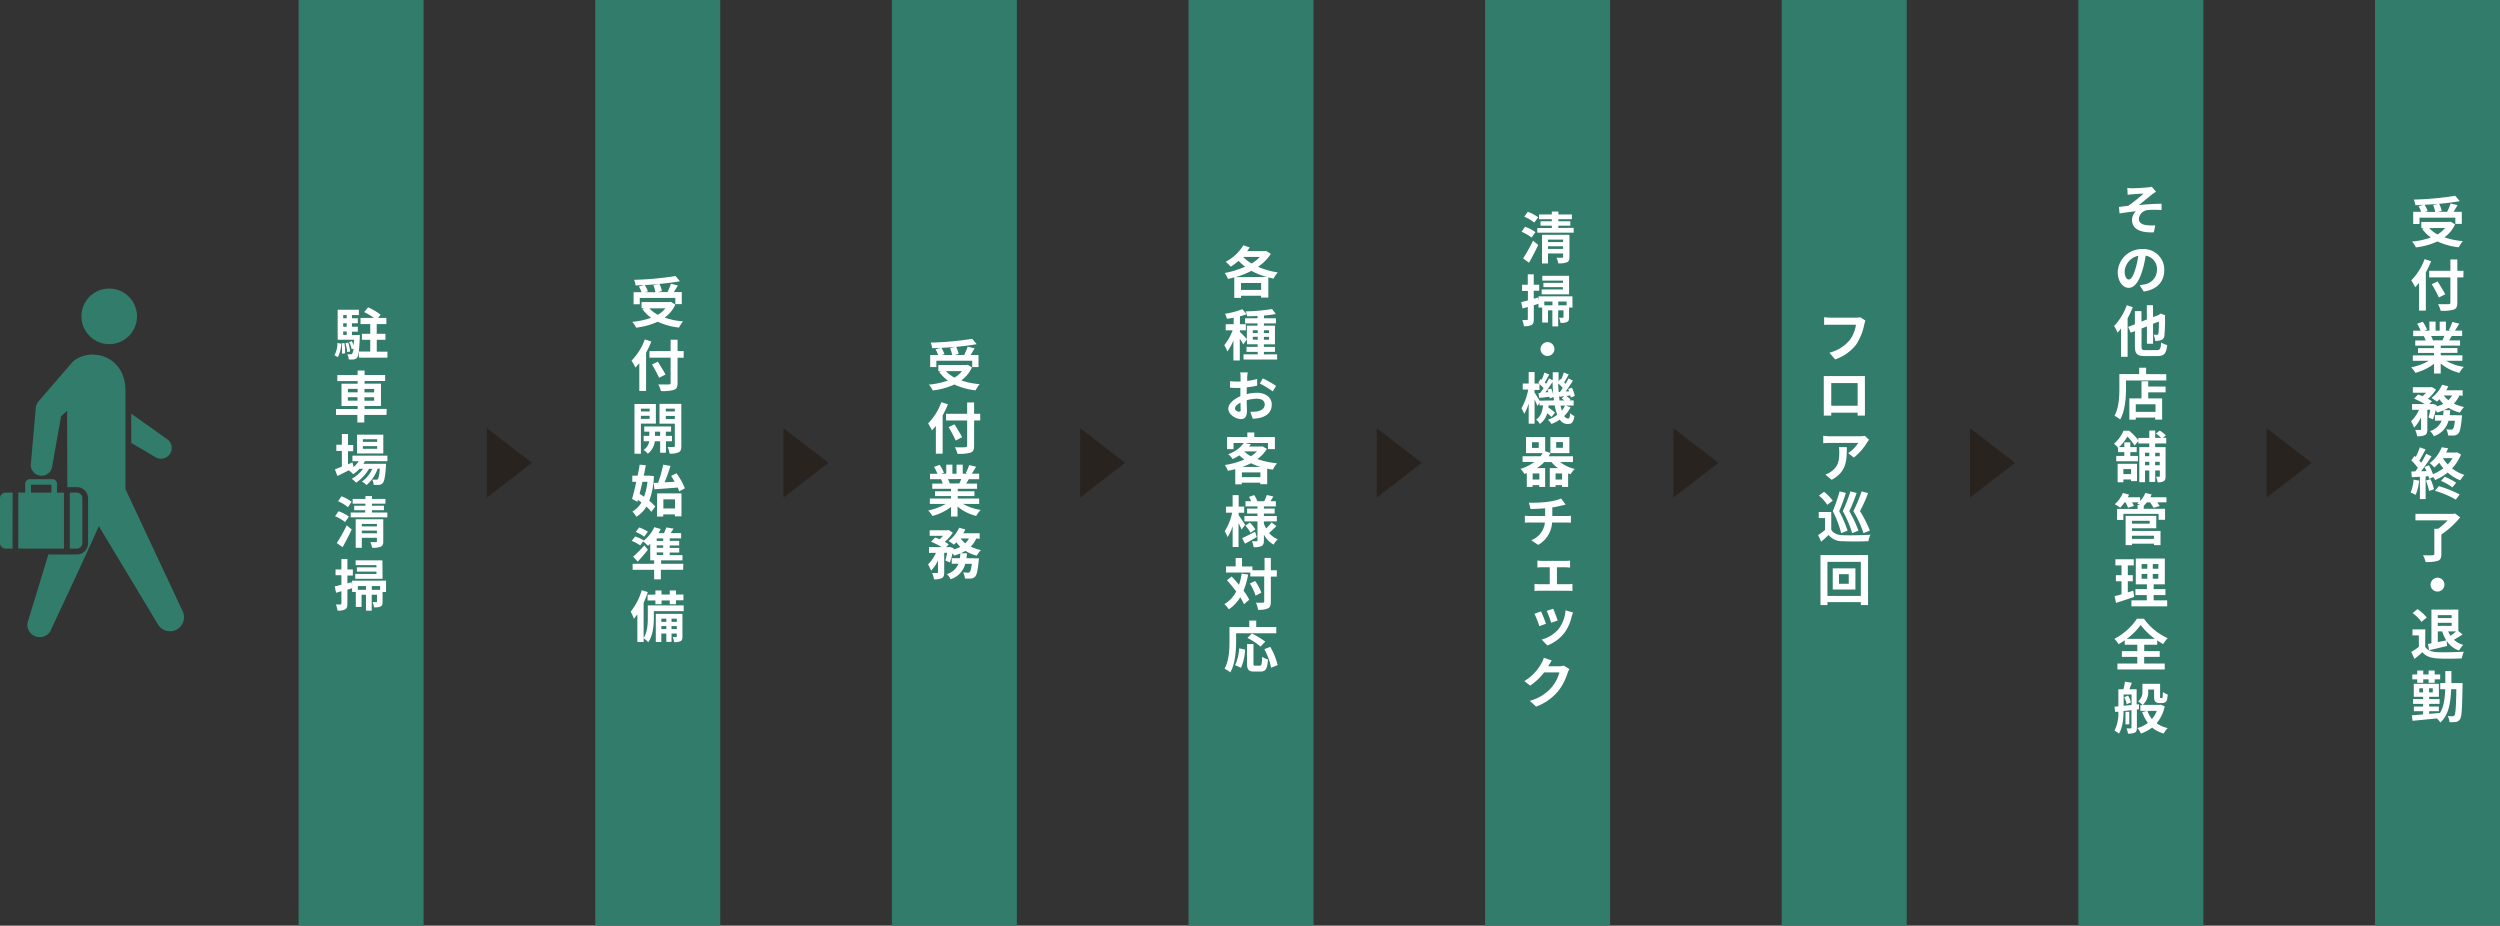<svg id="PERGO_採用_1日の流れ-06" xmlns="http://www.w3.org/2000/svg" width="720" height="266.59" viewBox="0 0 720 266.59">
  <rect x="0" y="0" width="720" height="266.59" fill="#333333" stroke="none"/>
  <path id="パス_2088" data-name="パス 2088" d="M39.42,90.37a8,8,0,1,1-8.6-7.24A8,8,0,0,1,39.42,90.37ZM5.26,141.87h2v-2.56A1.32,1.32,0,0,1,8.62,138H15.1a1.32,1.32,0,0,1,1.32,1.32v2.56h2V158H5.26Zm3.66,0H14.8V139.6H8.92Zm-5.28,0h-2A1.62,1.62,0,0,0,0,143.49H0v12.93A1.61,1.61,0,0,0,1.62,158h2Zm18.46,0h-2V158h2a1.61,1.61,0,0,0,1.62-1.62h0V143.5a1.61,1.61,0,0,0-1.61-1.62Zm15.65-14.35,6.79,4a3.1,3.1,0,1,0,3.36-5.2l-10.1-7.18v8.41Zm14.72,48.22L36.13,140.86a.08.08,0,0,1,0-.07v-28.3c0-10.51-10.79-12.67-15.37-8.09l-9.4,10.88a3.71,3.71,0,0,0-1.07,2.18h0v.21l-1.38,15.7a3.1,3.1,0,1,0,6.14.82l2.54-14.3,1.74-1.6.06,22h2.74a3.23,3.23,0,0,1,3.23,3.23v12.94a3.23,3.23,0,0,1-3.23,3.23h-8.2l-6,19.68a3.567,3.567,0,0,0,6.95,1.55s9.24-19.56,13.58-29.4l17,28.25a4.031,4.031,0,0,0,7-4Z" fill="#327c6b"/>
  <g id="コンポーネント_163_6" data-name="コンポーネント 163 6">
    <path id="多角形_1" data-name="多角形 1" d="M153.22,133.3l-13,10v-20Z" fill="#20140f" opacity="0.5" style="isolation: isolate"/>
  </g>
  <g id="コンポーネント_163_6-2" data-name="コンポーネント 163 6">
    <path id="多角形_1-2" data-name="多角形 1" d="M238.64,133.3l-13,10v-20Z" fill="#20140f" opacity="0.5" style="isolation: isolate"/>
  </g>
  <g id="コンポーネント_163_6-3" data-name="コンポーネント 163 6">
    <path id="多角形_1-3" data-name="多角形 1" d="M324.07,133.3l-13,10v-20Z" fill="#20140f" opacity="0.5" style="isolation: isolate"/>
  </g>
  <g id="コンポーネント_163_6-4" data-name="コンポーネント 163 6">
    <path id="多角形_1-4" data-name="多角形 1" d="M409.5,133.3l-13,10v-20Z" fill="#20140f" opacity="0.5" style="isolation: isolate"/>
  </g>
  <g id="コンポーネント_163_6-5" data-name="コンポーネント 163 6">
    <path id="多角形_1-5" data-name="多角形 1" d="M494.93,133.3l-13,10v-20Z" fill="#20140f" opacity="0.5" style="isolation: isolate"/>
  </g>
  <g id="コンポーネント_163_6-6" data-name="コンポーネント 163 6">
    <path id="多角形_1-6" data-name="多角形 1" d="M580.36,133.3l-13,10v-20Z" fill="#20140f" opacity="0.5" style="isolation: isolate"/>
  </g>
  <g id="コンポーネント_163_6-7" data-name="コンポーネント 163 6">
    <path id="多角形_1-7" data-name="多角形 1" d="M665.79,133.3l-13,10v-20Z" fill="#20140f" opacity="0.5" style="isolation: isolate"/>
  </g>
  <rect id="長方形_2184" data-name="長方形 2184" width="36" height="266.59" transform="translate(86)" fill="#327c6b"/>
  <path id="パス_3091" data-name="パス 3091" d="M96.32,102.31a7.05,7.05,0,0,0,.85-3.53l1.06.2a7.79,7.79,0,0,1-.93,3.87Zm7.3-5.85v.64c-.16,3.84-.35,5.37-.74,5.85a1.4,1.4,0,0,1-1,.56,7.84,7.84,0,0,1-1.44,0,4.08,4.08,0,0,0-.4-1.49,8.85,8.85,0,0,0,1,0,.45.45,0,0,0,.43-.19,3.4,3.4,0,0,0,.32-1.44l-.5.19a8.25,8.25,0,0,0-.73-2.06l.77-.27a11.31,11.31,0,0,1,.54,1.29c0-.48.07-1,.1-1.69H97.25V89.2h6.11v1.53h-2v.93h1.7V93.1h-1.7v1h1.7v1.42h-1.7v1ZM99.2,98.83a15.09,15.09,0,0,1,.18,2.93l-.88.11a19,19,0,0,0-.11-3Zm-.35-8.1v.93h1v-.93Zm1,2.37h-1v1h1Zm-1,3.36h1v-1h-1Zm1.44,2.2a12.58,12.58,0,0,1,.54,2.57l-.84.16a13.65,13.65,0,0,0-.5-2.59Zm11.29,2.62V103h-8.2v-1.75h3.25V97.87h-2.4V96.14h2.4V93.33h-2.8V91.56h3.86a17.21,17.21,0,0,0-2.82-1.68L106,88.52a15,15,0,0,1,3.61,2.13l-.72.91h2.38v1.77h-2.78v2.81H111v1.73h-2.49v3.41Z" fill="#fff"/>
  <path id="パス_3092" data-name="パス 3092" d="M111.3,119.5h-6.38v2.17h-2V119.5H96.77v-1.71H103v-.86H98.35v-6.42H103v-.77H97.15V108H103v-1.29h2V108h5.92v1.73H105v.77h4.72v6.42H105v.86h6.38ZM100.18,113H103v-1h-2.78Zm2.78,2.4v-1h-2.78v1Zm2-3.38v1h2.8v-1Zm2.8,2.4h-2.8v1h2.8Z" fill="#fff"/>
  <path id="パス_3093" data-name="パス 3093" d="M105.11,132.8c-.13.26-.29.51-.45.77h6.5v.65c-.23,3.13-.48,4.41-.92,4.87a1.43,1.43,0,0,1-1,.54,10,10,0,0,1-1.62,0,3.76,3.76,0,0,0-.43-1.49h1.14a.56.56,0,0,0,.48-.17c.22-.24.41-1.06.59-3h-.63a11.25,11.25,0,0,1-3.2,4.73,5.25,5.25,0,0,0-1.34-1,8.93,8.93,0,0,0,3-3.68h-.95a12.21,12.21,0,0,1-3.74,4,5.881,5.881,0,0,0-1.25-1.12,9.7,9.7,0,0,0,3.26-2.89h-1a10,10,0,0,1-1.85,1.56,6.89,6.89,0,0,0-1.25-1.12l-3.28,1.64-.71-1.92c.55-.21,1.22-.48,2-.79v-4.51h-1.6v-1.79h1.6V125h1.76v3.16h1.51v1.79h-1.51v3.78l1.28-.56.34,1.36a8.17,8.17,0,0,0,1.47-1.7H101.5v-1.6h10.07v1.6Zm5.28-2.21h-7.57v-5.41h7.57Zm-1.76-4.1H104.5v.77h4.13Zm0,2H104.5v.77h4.13Z" fill="#fff"/>
  <path id="パス_3094" data-name="パス 3094" d="M99.38,150.35a12.5,12.5,0,0,0-2.88-1.68l1-1.43a11.27,11.27,0,0,1,3,1.53ZM97,156.4a51.059,51.059,0,0,0,2.86-5.1l1.44,1.18c-.8,1.7-1.74,3.54-2.64,5.11Zm3.2-10.32a11,11,0,0,0-2.84-1.73l1-1.43a12.76,12.76,0,0,1,2.9,1.59Zm11.35,1.52V149H101v-1.4h4.17v-.66H102v-1.28h3.24v-.61h-3.68v-1.36h3.68v-.83h1.89v.83H111v1.36h-3.89v.61h3.46v1.28h-3.46v.66Zm-1.17,8.3c0,.85-.16,1.3-.76,1.56a6.09,6.09,0,0,1-2.46.29,6.11,6.11,0,0,0-.51-1.62h1.61c.21,0,.29,0,.29-.24v-1H104.2v2.88h-1.76v-8.23h7.94Zm-6.18-5v.71h4.35v-.71Zm4.35,2.69v-.77H104.2v.77Z" fill="#fff"/>
  <path id="パス_3095" data-name="パス 3095" d="M111.18,170.49h-1v2.79c0,.7-.09,1.14-.57,1.38a3.87,3.87,0,0,1-1.89.25,5.64,5.64,0,0,0-.43-1.49h1.07c.16,0,.21-.05.21-.19v-1.94h-1.52v4.58H105.4v-4.58h-1.27v3.51h-1.66v-4.33h-1.06V169.4c-.45.15-.91.27-1.36.42v4c0,.88-.14,1.36-.62,1.67a4.28,4.28,0,0,1-2.23.35,7.64,7.64,0,0,0-.46-1.76,11.587,11.587,0,0,0,1.31,0c.19,0,.27-.06.27-.27v-3.54l-1.52.44-.41-1.83c.54-.11,1.21-.29,1.93-.48v-2.75H96.64V164h1.68v-3h1.73v3h1.57v1.75h-1.57V168l1.22-.34.14,1v-1.42h9.77Zm-1-3.8h-7.87v-1.4h6.11v-.67h-5.63v-1.23h5.63v-.64h-6v-1.38h7.71Zm-4.78,3.18v-1.09h-2.34v1.09Zm4.08-1.09h-2.4v1.09h2.4Z" fill="#fff"/>
  <rect id="長方形_2185" data-name="長方形 2185" width="36" height="266.59" transform="translate(171.43)" fill="#327c6b"/>
  <path id="パス_3096" data-name="パス 3096" d="M194.49,87.74a9.41,9.41,0,0,1-3.07,3.73,21.67,21.67,0,0,0,5.3,1.09,9,9,0,0,0-1.17,1.78,19.37,19.37,0,0,1-6.12-1.68,21.18,21.18,0,0,1-6.22,1.71,6.66,6.66,0,0,0-1.12-1.68,22.59,22.59,0,0,0,5.44-1.17A10.77,10.77,0,0,1,185,89l.53-.23h-.76V87h8.09l.35-.08Zm-10.24-.11h-1.78V84.16h2.29a10.429,10.429,0,0,0-.75-1.65l1.42-.4c-.8,0-1.62.08-2.38.09a6.081,6.081,0,0,0-.44-1.61,90.549,90.549,0,0,0,11.94-1.09l1.28,1.5c-1.72.32-3.79.57-5.92.76a8.13,8.13,0,0,1,.72,2.07l-1.18.29h2.78a17.6,17.6,0,0,0,1-2.4l2,.48c-.37.67-.79,1.32-1.16,1.92h2.28v3.47h-1.86V85.81H184.25Zm5.55-5.83c-1.34.13-2.74.23-4.1.29a8.8,8.8,0,0,1,.9,1.83l-.83.24h3a9.48,9.48,0,0,0-.6-2Zm-2.78,7a9.25,9.25,0,0,0,2.43,1.86,7.88,7.88,0,0,0,2.18-1.86Z" fill="#fff"/>
  <path id="パス_3097" data-name="パス 3097" d="M187.59,98.35a29.36,29.36,0,0,1-1.52,3.23v11h-1.95v-8c-.37.46-.75.89-1.12,1.28a16.633,16.633,0,0,0-1.12-2,16.73,16.73,0,0,0,3.82-6.11Zm9.3,4.67h-1.76v7.27c0,1.23-.29,1.73-1.06,2a11.62,11.62,0,0,1-3.74.32,7.28,7.28,0,0,0-.74-1.89h3c.36,0,.55-.13.55-.48V103h-6.1v-1.9h6.1V97.84h2v3.26h1.76Zm-7.06,5.78a37.438,37.438,0,0,0-2.06-3.84l1.69-.79c.72,1.17,1.72,2.74,2.2,3.7Z" fill="#fff"/>
  <path id="パス_3098" data-name="パス 3098" d="M184.58,122v8.68h-1.85V116.35h6.16V122Zm0-4.3v.81h2.52v-.81Zm2.52,2.93v-.88h-2.52v.88Zm4.69,6.45v3.3h-1.67v-3.3h-1.54a5.18,5.18,0,0,1-2,3.58,7.422,7.422,0,0,0-1.22-1.08,3.8,3.8,0,0,0,1.63-2.5h-1.62v-1.55H187v-1.2h-1.46v-1.51h7.73v1.51h-1.5v1.2h1.76v1.55Zm-1.67-1.55v-1.2h-1.49v1.2Zm6.1,2.92c0,1-.18,1.51-.75,1.81a5.71,5.71,0,0,1-2.63.37,6.849,6.849,0,0,0-.57-1.89h1.74c.24,0,.34-.1.34-.32v-6.4h-4.41v-5.7h6.28Zm-4.47-10.75v.81h2.6v-.81Zm2.6,3v-.91h-2.6v.91Z" fill="#fff"/>
  <path id="パス_3099" data-name="パス 3099" d="M188.33,137.13a23.729,23.729,0,0,1-1.33,7.09,11.891,11.891,0,0,1,1.71,1.67l-1.13,1.52a12.481,12.481,0,0,0-1.41-1.51,8.65,8.65,0,0,1-2.9,2.93,7.68,7.68,0,0,0-1.15-1.52,6.68,6.68,0,0,0,2.61-2.61c-.32-.25-.66-.51-1-.73l-.16.56-1.54-.84c.39-1.31.82-3.08,1.22-4.94H182.1V137h1.54c.22-1.1.43-2.19.59-3.18L186,134c-.17.94-.38,2-.6,3h1.77Zm-3.3,1.62c-.27,1.2-.56,2.38-.83,3.47.41.26.85.55,1.28.85a18.641,18.641,0,0,0,1-4.32Zm4.51.27a36.12,36.12,0,0,0,1.46-5.2l2.11.37c-.51,1.58-1.12,3.33-1.71,4.72l2.9-.16c-.34-.59-.69-1.17-1-1.68l1.5-.77a17.82,17.82,0,0,1,2.44,4.34l-1.65.88a10.179,10.179,0,0,0-.4-1.11c-2.39.2-4.9.37-6.73.5l-.19-1.82Zm-.28,3.07h7v6.62h-1.89v-.57h-3.36v.63h-1.79Zm1.79,1.72v2.62h3.36v-2.62Z" fill="#fff"/>
  <path id="パス_3100" data-name="パス 3100" d="M196.73,164.1h-6.4v2.75h-1.94V164.1H182.2v-1.72h6.19v-1h-1.12v-4.77a8.588,8.588,0,0,1-.64.59,15,15,0,0,0-1.42-1.28l-.82,1.15a12.761,12.761,0,0,0-2.46-1.29l1-1.28a13.87,13.87,0,0,1,2.5,1.15l-.07.1a11,11,0,0,0,3.09-3.93l1.84.55a11.238,11.238,0,0,1-.64,1.18h1.56a13.6,13.6,0,0,0,.69-1.65l2.08.34c-.28.47-.55.91-.82,1.31h3v1.49h-3.28v.74h2.72v1.31h-2.72v.72h2.74v1.33h-2.74v.74h3.67v1.5H190.4v1h6.4Zm-10.13-5.77c-.91,1.14-1.92,2.32-2.93,3.41l-1.33-1.42a34.2,34.2,0,0,0,3.23-3.25Zm-1.07-3.76a10.39,10.39,0,0,0-2.44-1.37l1-1.3a11.879,11.879,0,0,1,2.5,1.23Zm5.47.48h-1.87v.74H191Zm0,2h-1.87v.72H191Zm-1.87,2.79H191v-.74h-1.87Z" fill="#fff"/>
  <path id="パス_3101" data-name="パス 3101" d="M196.91,176h-8.6v1.89c0,2.08-.24,5.14-1.6,7.08a8.269,8.269,0,0,0-1.34-1.16v1.09h-1.81v-8a13.155,13.155,0,0,1-1,1.31,13.421,13.421,0,0,0-.92-2.05,17.73,17.73,0,0,0,3.17-6.18l1.76.53a30.66,30.66,0,0,1-1.21,3.11v10.13c1.12-1.71,1.21-4.13,1.21-5.89v-3.51H196.9Zm-8.15-4.77v-1.17h1.76v1.17h2.37v-1.17h1.79v1.17h2.15v1.64h-2.15V174h-1.79v-1.07h-2.37V174h-1.76v-1.07H186.5v-1.64Zm7.78,12.07c0,.72-.1,1.11-.54,1.36a3.82,3.82,0,0,1-1.85.26,4.721,4.721,0,0,0-.41-1.44h1c.14,0,.17,0,.17-.19v-.84H193.4v2.4h-1.5v-2.4h-1.44v2.44h-1.59V176.8h7.67Zm-6.08-5.12v.91h1.44v-.91Zm1.44,3v-.88h-1.44v.88Zm1.5-3v.91h1.52v-.91Zm1.52,3v-.88H193.4v.88Z" fill="#fff"/>
  <rect id="長方形_2186" data-name="長方形 2186" width="36" height="266.59" transform="translate(256.86)" fill="#327c6b"/>
  <path id="パス_3102" data-name="パス 3102" d="M279.92,105.82a9.41,9.41,0,0,1-3.07,3.73,21.13,21.13,0,0,0,5.29,1.09,8.919,8.919,0,0,0-1.16,1.78,19.29,19.29,0,0,1-6.12-1.68,21.16,21.16,0,0,1-6.23,1.71,6.4,6.4,0,0,0-1.12-1.68A22.68,22.68,0,0,0,273,109.6a10.77,10.77,0,0,1-2.53-2.51l.53-.23h-.76v-1.74h8.09l.35-.08Zm-10.25-.11H267.9v-3.47h2.29a9.67,9.67,0,0,0-.76-1.65l1.43-.4c-.8,0-1.62.08-2.39.09a5.8,5.8,0,0,0-.43-1.61A90.548,90.548,0,0,0,280,97.58l1.28,1.54c-1.73.32-3.79.57-5.92.77a7.939,7.939,0,0,1,.72,2.06l-1.18.29h2.78a17.6,17.6,0,0,0,1-2.4l2,.48c-.36.67-.78,1.32-1.15,1.92h2.28v3.47H280v-1.82H269.67Zm5.56-5.82c-1.35.12-2.74.22-4.1.28A9,9,0,0,1,272,102l-.83.24h3.05a9,9,0,0,0-.61-2Zm-2.79,7a9.48,9.48,0,0,0,2.44,1.86,7.7,7.7,0,0,0,2.17-1.86Z" fill="#fff"/>
  <path id="パス_3103" data-name="パス 3103" d="M273,116.43a29.357,29.357,0,0,1-1.52,3.23v11h-1.95v-8c-.37.46-.76.9-1.12,1.28a17.449,17.449,0,0,0-1.12-2,16.73,16.73,0,0,0,3.82-6.11Zm9.3,4.67h-1.76v7.27c0,1.23-.29,1.73-1.06,2a11.62,11.62,0,0,1-3.74.32,7.281,7.281,0,0,0-.74-1.89,28.6,28.6,0,0,0,3,0c.36-.05.54-.13.54-.48V121.1h-6.09v-1.92h6.09v-3.26h2v3.26h1.76Zm-7.06,5.78A37.441,37.441,0,0,0,273.2,123l1.69-.79c.72,1.17,1.72,2.74,2.2,3.7Z" fill="#fff"/>
  <path id="パス_3104" data-name="パス 3104" d="M277.36,145.12a14.2,14.2,0,0,0,5.07,1.74,9.331,9.331,0,0,0-1.28,1.73,13.6,13.6,0,0,1-5.38-2.7v2.88H273.9V146a15.28,15.28,0,0,1-5.36,2.6,8.852,8.852,0,0,0-1.22-1.59,17,17,0,0,0,5.06-1.87h-4.59v-1.57h6.11v-.7h-4.61v-1.38h4.61v-.72h-5.41v-1.49h3A7.258,7.258,0,0,0,271,138h-3.16v-1.55H270a15.342,15.342,0,0,0-1-2l1.63-.56a13,13,0,0,1,1.22,2.26l-.79.29h1.46v-2.61h1.77v2.61h1.19v-2.61h1.79v2.61h1.43l-.58-.18a13.25,13.25,0,0,0,1-2.32l2,.48c-.45.74-.88,1.46-1.25,2H282V138h-3c-.25.47-.51.9-.75,1.28h3.14v1.49h-5.56v.72h4.81v1.38h-4.81v.7H282v1.57ZM273,138a7.463,7.463,0,0,1,.55,1.23h2.73c.19-.38.38-.85.56-1.28Z" fill="#fff"/>
  <path id="パス_3105" data-name="パス 3105" d="M281.17,155.08a7.889,7.889,0,0,1-1.6,2.34,12.36,12.36,0,0,0,2.94,1,7.5,7.5,0,0,0-1.2,1.61,11.379,11.379,0,0,1-3.26-1.37,13.249,13.249,0,0,1-3.27,1.34,6,6,0,0,0-.45-.67,18,18,0,0,1-.78,2.67l-1.28-.59a21.089,21.089,0,0,0,.51-2.21h-.85v5.63c0,.87-.13,1.38-.69,1.67a4.73,4.73,0,0,1-2.25.34,6.39,6.39,0,0,0-.55-1.81h1.44c.19,0,.26-.05.26-.24v-3.42a9.78,9.78,0,0,1-2,3,10.28,10.28,0,0,0-.87-1.84,10.2,10.2,0,0,0,2.28-3.3h-2v-1.66h3.66a22.922,22.922,0,0,0-3.09-1.56l1.2-1.21c.39.14.83.32,1.27.51a12,12,0,0,0,1-1h-3.85v-1.6h5.17l.29-.06,1.22.76a12,12,0,0,1-2.34,2.65,8.792,8.792,0,0,1,1.17.7l-.78.82h.76l.26-.08,1.15.38-.06.37a9.18,9.18,0,0,0,2-.74,9.091,9.091,0,0,1-1.14-1.33,9.168,9.168,0,0,1-.72.69,14.074,14.074,0,0,0-1.55-1.07,9.63,9.63,0,0,0,3.06-3.81l1.78.48a11,11,0,0,1-.6,1.12h4.73v1.58Zm.75,5.73a4.124,4.124,0,0,1-.06.73c-.26,2.77-.55,4-1,4.51a1.73,1.73,0,0,1-1.17.56,12.271,12.271,0,0,1-1.79,0,4.16,4.16,0,0,0-.52-1.76c.58.06,1.12.08,1.38.08a.63.63,0,0,0,.51-.18c.23-.2.43-.89.61-2.38H278a6.37,6.37,0,0,1-4.21,4.45,5.15,5.15,0,0,0-1.1-1.47,5.12,5.12,0,0,0,3.34-3H274.1v-1.59h2.34c.08-.46.12-.92.16-1.42h1.9c-.05.48-.1,1-.16,1.42Zm-5.25-5.73a6.15,6.15,0,0,0,1.33,1.37,4.86,4.86,0,0,0,1.05-1.37Z" fill="#fff"/>
  <rect id="長方形_2187" data-name="長方形 2187" width="36" height="266.59" transform="translate(342.29)" fill="#327c6b"/>
  <path id="パス_3106" data-name="パス 3106" d="M366,73.12a12.78,12.78,0,0,1-3.69,3.71A22.87,22.87,0,0,0,368,78.46a9.1,9.1,0,0,0-1.23,1.78c-.51-.1-1-.23-1.49-.35v5.82H363.2v-.53h-5.79v.6h-1.94V79.87c-.61.18-1.22.34-1.82.46a8.31,8.31,0,0,0-.93-1.71,26.44,26.44,0,0,0,5.89-1.82,16.272,16.272,0,0,1-1.92-1.68,17.09,17.09,0,0,1-2.24,1.69A12.6,12.6,0,0,0,353,75.39a13,13,0,0,0,5.09-4.75l1.81.62c-.23.35-.45.72-.71,1.07h5.08l.32-.09Zm-1.18,6.65A20.211,20.211,0,0,1,360.4,78a23.14,23.14,0,0,1-4.58,1.82ZM363.2,83.5v-2h-5.79v2ZM358,74a12.611,12.611,0,0,0,2.45,1.89,11.36,11.36,0,0,0,2.4-1.89Z" fill="#fff"/>
  <path id="パス_3107" data-name="パス 3107" d="M367.81,102.05v1.5h-9.68v-1.5h4.08v-.72H359V99.89h3.19v-.74h-3.07V97.74l-1.06,1.44a14.3,14.3,0,0,0-1-1.61v6.24h-1.84V98.06a13.75,13.75,0,0,1-1.75,3.17,8.9,8.9,0,0,0-.88-1.81A15.381,15.381,0,0,0,355,95.13h-2V93.36h2.29V91.5c-.67.13-1.33.24-1.95.32a6.887,6.887,0,0,0-.53-1.46,22.641,22.641,0,0,0,5-1.32L359,90.49a15.739,15.739,0,0,1-1.9.61v2.26h1.71v1.77H357.1v.47a27.718,27.718,0,0,1,2,2.06V93.79h3.07v-.66h-3.6V91.66h3.6V91c-1,.05-2.06.08-3,.09a5.12,5.12,0,0,0-.41-1.42,54.6,54.6,0,0,0,7.59-.66l1.08,1.43a32.591,32.591,0,0,1-3.41.43v.8h3.45v1.47H364v.66h3.19v5.36H364v.74h3.19v1.44H364v.72Zm-7-6.15h1.42v-.78h-1.42Zm1.42,1.94V97h-1.42v.82ZM364,95.12v.78h1.48v-.78Zm1.48,1.9H364v.82h1.48Z" fill="#fff"/>
  <path id="パス_3108" data-name="パス 3108" d="M359,113.52a12.441,12.441,0,0,1,3-.4c2.37,0,4.26,1.26,4.26,3.41,0,1.82-1,3.21-3.41,3.82a12.2,12.2,0,0,1-2.05.24l-.72-2a12.679,12.679,0,0,0,1.92-.09c1.23-.23,2.24-.85,2.24-2s-.93-1.66-2.27-1.66a10.86,10.86,0,0,0-2.92.43c0,1.23.07,2.42.07,3,0,1.92-.71,2.42-1.7,2.42-1.52,0-3.67-1.3-3.67-3,0-1.36,1.57-2.77,3.48-3.58v-2.39h-.83a19,19,0,0,1-2.15-.08v-1.87a16.42,16.42,0,0,0,2.14.11h.9v-1.26a11.579,11.579,0,0,0-.1-1.36h2.15c-.05.28-.12.94-.15,1.34v1.1a18,18,0,0,0,2.87-.56v1.94c-.88.19-2,.37-3,.48v1.39Zm-1.71,4.37c0-.39,0-1.09-.05-1.92-.94.49-1.57,1.13-1.57,1.66s.71.93,1.12.93.54-.14.54-.67Zm6.4-8.93a35.9,35.9,0,0,1,3.81,2.17l-.94,1.59a26.4,26.4,0,0,0-3.73-2.26Z" fill="#fff"/>
  <path id="パス_3109" data-name="パス 3109" d="M364.87,129.28a10.28,10.28,0,0,1-2.76,2.94,24.16,24.16,0,0,0,5.67,1.2,9.7,9.7,0,0,0-1.2,1.84c-.56-.08-1.1-.17-1.63-.27v4.45h-2V139h-5.33v.49h-1.86v-4.38c-.7.19-1.41.35-2.13.49a6.57,6.57,0,0,0-.88-1.68,22.77,22.77,0,0,0,5.62-1.58,13.881,13.881,0,0,1-1.44-1.2,16.9,16.9,0,0,1-1.95,1.07,5.349,5.349,0,0,0-1.27-1.41,9.26,9.26,0,0,0,4.5-3.22h-2.95v1.78h-1.87v-3.5h5.84v-1.3h2v1.3h5.94v3.5h-2v-1.78h-6.69l1.78.36-.51.67h3.49l.32-.08ZM363,137.41v-1.36h-5.33v1.36Zm0-2.93a18.148,18.148,0,0,1-2.74-1.07,20.365,20.365,0,0,1-2.48,1.07Zm-4.61-4.4a8.859,8.859,0,0,0,1.87,1.31A9.278,9.278,0,0,0,362,130h-3.55Z" fill="#fff"/>
  <path id="パス_3110" data-name="パス 3110" d="M357.58,152.51c-.19-.46-.52-1.18-.88-1.87v6.9H355v-6a13.442,13.442,0,0,1-1.45,3.15,10.1,10.1,0,0,0-.83-1.68,16,16,0,0,0,2.14-5.36h-1.78V145.9H355v-3.3h1.73v3.3h1.6v1.76h-1.6v.71c.44.59,1.59,2.35,1.86,2.78Zm4.37,2.16c-1.12.66-2.37,1.36-3.39,1.92l-.82-1.6c.95-.43,2.36-1.15,3.72-1.85Zm5.65-3.17a26.622,26.622,0,0,1-2.11,2,6.47,6.47,0,0,0,2.5,1.81,7,7,0,0,0-1.2,1.54A7.51,7.51,0,0,1,364,154v1.66c0,.87-.17,1.32-.68,1.61a5.25,5.25,0,0,1-2.27.32,5.739,5.739,0,0,0-.51-1.7h1.36c.19,0,.25-.08.25-.27v-5.46h-3.76v-1.55h3.76v-.71h-3v-1.42h3v-.64H358.7v-1.49h1.63a8.608,8.608,0,0,0-.63-1.25l1.51-.51a8.23,8.23,0,0,1,.91,1.76h2c.24-.54.56-1.28.72-1.79l1.89.43c-.29.48-.58,1-.84,1.36h1.56v1.49H364v.64h3.1v1.42H364v.71h3.72v1.55H364v.62a7.542,7.542,0,0,0,.65,1.41,12.15,12.15,0,0,0,1.55-1.73Zm-7.65-1a11.419,11.419,0,0,1,1.59,1.94l-1.36,1a11.829,11.829,0,0,0-1.52-2.05Z" fill="#fff"/>
  <path id="パス_3111" data-name="パス 3111" d="M359.46,165.47a22,22,0,0,1-1.32,4.66,15.6,15.6,0,0,1,1.65,2.59l-1.52,1.3a13.487,13.487,0,0,0-1.09-2,10.64,10.64,0,0,1-3.28,3.46,7.932,7.932,0,0,0-1.28-1.49,8.93,8.93,0,0,0,3.41-3.64c-.85-1.13-1.79-2.27-2.67-3.25l1.36-1.07c.69.74,1.42,1.55,2.11,2.4a18.638,18.638,0,0,0,.77-3.23Zm8.26.59H366v7.2c0,1.08-.19,1.64-.8,1.94a6.31,6.31,0,0,1-2.88.42,7.37,7.37,0,0,0-.61-2.05c.9.05,1.76,0,2,0s.38-.08.38-.34v-7.2h-4v-1.15h-7v-1.76h2.78V160.7h1.83v2.45h3v1.09h3.49v-3.56H366v3.56h1.72Zm-6.25,1.27a12.41,12.41,0,0,1,1.78,3.37l-1.65.85a13.441,13.441,0,0,0-1.65-3.49Z" fill="#fff"/>
  <path id="パス_3112" data-name="パス 3112" d="M356,184.65c0,2.58-.24,6.53-1.68,9a8.81,8.81,0,0,0-1.65-1.07c1.31-2.29,1.42-5.65,1.42-8v-4h5.7v-1.84h2v1.84h5.78v1.81H356Zm-.29,6.92a13.3,13.3,0,0,0,1.17-4.85l1.71.37a14.6,14.6,0,0,1-1.18,5.23Zm7.14.14c.48,0,.58-.37.64-2.57a4.92,4.92,0,0,0,1.68.76c-.17,2.74-.66,3.51-2.14,3.51h-1.78c-1.7,0-2.1-.56-2.1-2.34v-5.58H361v5.57c0,.57.07.65.51.65Zm.18-5.49a18.8,18.8,0,0,0-3.77-2.5l1.27-1.26a21.31,21.31,0,0,1,3.87,2.34Zm2.8.08a19.4,19.4,0,0,1,2.13,5.24l-1.88.77a18.84,18.84,0,0,0-1.95-5.35Z" fill="#fff"/>
  <rect id="長方形_2188" data-name="長方形 2188" width="36" height="266.59" transform="translate(513.14)" fill="#327c6b"/>
  <path id="パス_3113" data-name="パス 3113" d="M537.26,92.36a5,5,0,0,0-.35,1.09,16.32,16.32,0,0,1-2.32,5.77,12.94,12.94,0,0,1-6.07,4.29l-1.66-1.93A11.22,11.22,0,0,0,532.68,98a9.86,9.86,0,0,0,1.84-4.48h-7.31a16.169,16.169,0,0,0-1.86.06V91.36a18.552,18.552,0,0,0,1.86.12h7.33a5.11,5.11,0,0,0,1.22-.12Z" fill="#fff"/>
  <path id="パス_3114" data-name="パス 3114" d="M537.1,117.52v2.18H535v-.85h-7.6v.85h-2.15V108.3h11.84v1.52Zm-9.7-7.19v6.52H535v-6.52Z" fill="#fff"/>
  <path id="パス_3115" data-name="パス 3115" d="M538.29,126.67a8.781,8.781,0,0,0-.6.8,15.591,15.591,0,0,1-3.79,4.31l-1.63-1.3a9.289,9.289,0,0,0,2.89-2.91H527a14.447,14.447,0,0,0-1.91.09v-2.18a12,12,0,0,0,1.91.16h8.48a9.57,9.57,0,0,0,1.6-.12Zm-6.41,2.11c0,3.91-.08,7.09-4.37,9.4l-1.82-1.51a5,5,0,0,0,1.66-.85c2-1.39,2.36-3,2.36-5.63a8.585,8.585,0,0,0-.1-1.41Z" fill="#fff"/>
  <path id="パス_3116" data-name="パス 3116" d="M527.4,152.56c.63,1.07,1.75,1.52,3.38,1.58,1.92.08,5.7,0,7.91-.14a8.611,8.611,0,0,0-.6,1.86c-2,.09-5.38.13-7.33,0a5,5,0,0,1-4.14-1.78c-.64.62-1.3,1.23-2.12,1.92l-.89-1.89a20.168,20.168,0,0,0,2-1.47V149.2H523.8v-1.75h3.6Zm-1.14-7.17a12.08,12.08,0,0,0-2.4-2.66l1.46-1.09a13.661,13.661,0,0,1,2.51,2.55Zm4,8.16a31.58,31.58,0,0,0-2.41-6.34,46.52,46.52,0,0,0,1.95-5.69l1.81.43a51.038,51.038,0,0,1-1.92,5.26,38.435,38.435,0,0,1,2.42,5.62Zm3.16,0a30.879,30.879,0,0,0-2.69-6.33,47.259,47.259,0,0,0,2.18-5.69l1.8.44a45.463,45.463,0,0,1-2.11,5.25,34.533,34.533,0,0,1,2.63,5.61Zm3.26,0a31,31,0,0,0-2.91-6.34,44.534,44.534,0,0,0,2.38-5.69L538,142a38.353,38.353,0,0,1-2.32,5.2,35.331,35.331,0,0,1,2.85,5.6Z" fill="#fff"/>
  <path id="パス_3117" data-name="パス 3117" d="M538,159.85v14.41h-2.08v-.85H526.3v.85h-2V159.85Zm-2.08,11.78v-9.82H526.3v9.82Zm-1.56-7.94v6.09h-6.53v-6.09Zm-1.92,1.67h-2.81v2.77h2.81Z" fill="#fff"/>
  <rect id="長方形_2189" data-name="長方形 2189" width="36" height="266.59" transform="translate(598.57)" fill="#327c6b"/>
  <path id="パス_3118" data-name="パス 3118" d="M614.11,54.22c.64,0,3.55-.14,4.51-.26a4.52,4.52,0,0,0,1.08-.19l1.23,1.44c-.32.21-.9.58-1.23.85-1.11.9-2.63,2.16-3.69,3,2.09-.22,4.63-.38,6.52-.38V60.5a24.56,24.56,0,0,0-4,0A2.8,2.8,0,0,0,616,63c0,1.22,1,1.72,2.35,1.86a15,15,0,0,0,2.37.05l-.41,2c-4,.18-6.29-1-6.29-3.6a3.55,3.55,0,0,1,1.12-2.45c-1.43.11-3.16.35-4.71.63l-.17-1.89,2.7-.34a43.93,43.93,0,0,0,4.37-3.5c-.62,0-2.55.14-3.17.2a11.044,11.044,0,0,0-1.39.15l-.1-2A7.262,7.262,0,0,0,614.11,54.22Z" fill="#fff"/>
  <path id="パス_3119" data-name="パス 3119" d="M616.22,82.13c.61-.07,1-.16,1.46-.24a4.22,4.22,0,0,0,3.52-4.15,3.85,3.85,0,0,0-3.25-4.1,29.6,29.6,0,0,1-.93,4.2c-.93,3.14-2.25,5.06-3.95,5.06s-3.17-1.9-3.17-4.53a6.92,6.92,0,0,1,7.16-6.63,5.91,5.91,0,0,1,6.25,6.05c0,3.25-2,5.59-5.92,6.18ZM615,77.44a24.933,24.933,0,0,0,.83-3.76,4.89,4.89,0,0,0-3.93,4.49c0,1.57.62,2.33,1.21,2.33S614.38,79.54,615,77.44Z" fill="#fff"/>
  <path id="パス_3120" data-name="パス 3120" d="M614.24,88.46a30.066,30.066,0,0,1-1.49,3.22v11.07h-1.89V94.61c-.34.44-.67.84-1,1.2a11.915,11.915,0,0,0-1-1.92,16.921,16.921,0,0,0,3.65-6Zm6.93,12.37c.94,0,1.1-.38,1.25-2.19a6.5,6.5,0,0,0,1.73.74c-.26,2.36-.82,3.17-2.84,3.17h-3.53c-2.28,0-2.93-.63-2.93-2.82V95.36l-1.2.46-.74-1.68,1.94-.75V89.61h1.89v3l1.55-.59V87.9h1.77v3.44l1.62-.61.24-.19.35-.24,1.3.5-.06.28a43.088,43.088,0,0,1-.15,5.41,1.51,1.51,0,0,1-.89,1.44,4.39,4.39,0,0,1-1.81.23,5.411,5.411,0,0,0-.42-1.75h1c.22,0,.33-.07.4-.37a34.288,34.288,0,0,0,.11-3.44l-1.67.65V99h-1.77V94l-1.55.61v5.12c0,1,.16,1.1,1.18,1.1Z" fill="#fff"/>
  <path id="パス_3121" data-name="パス 3121" d="M623.89,107.77v1.81h-11.6v2.23c0,2.57-.24,6.53-1.69,9a9.069,9.069,0,0,0-1.64-1.07c1.31-2.29,1.42-5.65,1.42-8v-4h5.7V105.9h2v1.84Zm-5.2,3.55h5V113h-5v1.74h4v6.1h-2v-.58H615.1v.6h-1.85v-6.12h3.5v-4.93h1.94Zm2.1,5.11H615.1v2.18h5.69Z" fill="#fff"/>
  <path id="パス_3122" data-name="パス 3122" d="M620.69,127.72v1.06h3v8.34c0,.74-.09,1.17-.54,1.46a3.24,3.24,0,0,1-1.75.32,5.209,5.209,0,0,0-.48-1.62,6.739,6.739,0,0,0,.92,0c.14,0,.19-.05.19-.19V135.5H620.7v3.3H619v-3.3h-1.23v3.38h-1.65v-10.1H619v-1.06h-3.17V127l-1.07,1.34a14.9,14.9,0,0,0-2.06-2.61,14.919,14.919,0,0,1-2.37,3h1.47V127.4h1.73v1.36h1.84v1.46h-1.84v1.09h2.19v1.54h-6.24v-1.54h2.32v-1.09H610V129a5.81,5.81,0,0,0-1.17-1.2,10.74,10.74,0,0,0,2.75-3.75h1.62a15.861,15.861,0,0,1,2.62,2.72v-.64H619V124h1.7v2.1h1.71a11.692,11.692,0,0,0-1.5-1.25L622,124a8.579,8.579,0,0,1,1.76,1.39l-.83.69h.94v1.63Zm-10.81,5.85h5.58v5h-1.72v-.49h-2.21v.81h-1.65Zm1.65,1.53v1.44h2.21V135.1Zm6.23-4.72v1H619v-1ZM619,134v-1h-1.23v1Zm1.7-3.6v1H622v-1ZM622,134v-1h-1.33v1Z" fill="#fff"/>
  <path id="パス_3123" data-name="パス 3123" d="M623.94,144.68H621.3a7.848,7.848,0,0,1,.67,1.08l-1.76.49a10.4,10.4,0,0,0-1-1.57h-.93a9.508,9.508,0,0,1-.88,1v.86h6.13v3.17h-1.86V148H611.52v1.74h-1.8v-3.17h5.9V145.4h.7c-.29-.16-.59-.3-.8-.4a3.735,3.735,0,0,0,.4-.32h-1.87a8.448,8.448,0,0,1,.52,1.06l-1.71.48a8.873,8.873,0,0,0-.72-1.54h-.27a11.732,11.732,0,0,1-1.28,1.54,9.87,9.87,0,0,0-1.55-1,8.64,8.64,0,0,0,2.35-3.25l1.78.48c-.12.25-.24.51-.37.77h3.55v1.07a7.339,7.339,0,0,0,1.52-2.32l1.81.43c-.11.27-.24.54-.38.82h4.64ZM614,152.91h8.23V157h-1.89v-.43H614V157h-1.82v-8.43H621v3.57h-7Zm0-2.93v.83h5.12V150Zm0,4.32v.9h6.34v-.9Z" fill="#fff"/>
  <path id="パス_3124" data-name="パス 3124" d="M614.64,171.9c-1.76.63-3.68,1.24-5.22,1.73L609,171.7c.56-.15,1.22-.32,2-.53v-3.76h-1.62v-1.75H611v-2.82h-1.76v-1.77h5.28v1.77h-1.71v2.82h1.44v1.75h-1.44v3.2c.53-.16,1.06-.32,1.57-.5Zm9.51,1v1.73h-10.3V172.9h4.42v-1.52H615v-1.71h3.31v-1.38h-3.2v-7.44h8.36v7.44h-3.22v1.38h3.39v1.71h-3.39v1.52Zm-7.37-9.11h1.65v-1.33h-1.65Zm0,2.88h1.65V165.3h-1.65Zm4.84-4.21H620v1.33h1.59Zm0,2.84H620v1.37h1.59Z" fill="#fff"/>
  <path id="パス_3125" data-name="パス 3125" d="M617.52,191.09h5.92v1.71H609.82v-1.71h5.72v-1.91H611.1v-1.66h4.44v-1.84h-3.62v-1.27c-.58.4-1.17.77-1.78,1.11a7.06,7.06,0,0,0-1.2-1.54,17.45,17.45,0,0,0,6.5-5.79h2a16.89,16.89,0,0,0,6.85,5.6A9.48,9.48,0,0,0,623,185.5a20.15,20.15,0,0,1-1.72-1.07v1.25h-3.75v1.84H622v1.66h-4.48Zm3.12-7.09a19.688,19.688,0,0,1-4.13-4,18.571,18.571,0,0,1-4,4Z" fill="#fff"/>
  <path id="パス_3126" data-name="パス 3126" d="M615.42,204.33v5.24c0,.72-.11,1.14-.56,1.41a4.16,4.16,0,0,1-2,.29,5.41,5.41,0,0,0-.44-1.49h1.2c.19,0,.24-.06.24-.25v-5l-2.28.24c0,2.11-.25,4.79-1.32,6.5a5.929,5.929,0,0,0-1.29-.83,11.29,11.29,0,0,0,1.12-5.49l-.92.09-.2-1.52,1.12-.09V198.5h1.46a15.241,15.241,0,0,0,.43-2.18l2,.32c-.24.66-.5,1.31-.72,1.86h2.09v4.4l.67-.08v1.45Zm-3.81-1.07,2.28-.22V200h-2.28Zm1.27-2.94a6.14,6.14,0,0,1,.81,2l-1.2.48a6.71,6.71,0,0,0-.72-2Zm.35,8.29h-1.09V205h1.09Zm10.21-5.2a11.11,11.11,0,0,1-2.33,4.89,8.46,8.46,0,0,0,3.18,1.38,7.091,7.091,0,0,0-1.14,1.57,8.739,8.739,0,0,1-3.34-1.71,11.689,11.689,0,0,1-3.22,1.73,7.141,7.141,0,0,0-1-1.59,8.83,8.83,0,0,0,3-1.47,11.64,11.64,0,0,1-1.63-3.14l1.47-.34h-2v-1.66h.67a9,9,0,0,0-1.32-1.06,3.48,3.48,0,0,0,1.24-3v-2.08h5.09v3.54a1.751,1.751,0,0,0,0,.48.17.17,0,0,0,.16.08h.26a.3.3,0,0,0,.2-.06c.07,0,.1-.13.13-.34s0-.72.07-1.33a4.481,4.481,0,0,0,1.36.71,8.056,8.056,0,0,1-.23,1.64,1.06,1.06,0,0,1-.54.64,1.92,1.92,0,0,1-.87.2h-.83a1.53,1.53,0,0,1-1.07-.4c-.26-.26-.37-.61-.37-1.6v-1.91h-1.7V199a4.92,4.92,0,0,1-1.56,4h4.8l.3-.06Zm-5,1.32a8.118,8.118,0,0,0,1.31,2.34,7.651,7.651,0,0,0,1.41-2.34Z" fill="#fff"/>
  <rect id="長方形_2190" data-name="長方形 2190" width="36" height="266.59" transform="translate(427.71)" fill="#327c6b"/>
  <path id="パス_3127" data-name="パス 3127" d="M441.09,68.42a12.5,12.5,0,0,0-2.88-1.68l1-1.42a11,11,0,0,1,3,1.52Zm-2.43,6a50,50,0,0,0,2.86-5.1L443,70.55c-.8,1.7-1.74,3.54-2.64,5.11Zm3.2-10.32A11,11,0,0,0,439,62.42l1-1.43a12.89,12.89,0,0,1,3,1.59Zm11.35,1.52V67H442.74V65.67h4.18V65h-3.25V63.73h3.25v-.61h-3.68V61.76h3.68v-.83h1.89v.83h3.89v1.36h-3.89v.61h3.45V65h-3.45v.66ZM452,74c0,.84-.16,1.29-.75,1.55a6.12,6.12,0,0,1-2.47.29,6.112,6.112,0,0,0-.51-1.62h1.62c.21,0,.28,0,.28-.24V73h-4.35v2.88H444.1V67.62H452Zm-6.18-5v.71h4.35V69Zm4.35,2.69v-.76h-4.35v.76Z" fill="#fff"/>
  <path id="パス_3128" data-name="パス 3128" d="M452.89,88.57h-1v2.78c0,.71-.1,1.14-.58,1.38a3.85,3.85,0,0,1-1.89.25A5.22,5.22,0,0,0,449,91.5h1.07c.16,0,.21-.05.21-.19V89.38h-1.52V94h-1.68V89.38h-1.26v3.51h-1.67V88.57h-1.06V87.49c-.44.15-.91.28-1.36.42v4c0,.88-.14,1.37-.62,1.67a4.16,4.16,0,0,1-2.22.35,7.819,7.819,0,0,0-.47-1.76h1.31c.19,0,.28-.07.28-.28V88.41c-.53.16-1.06.3-1.53.43L438.1,87c.54-.11,1.21-.28,1.94-.48V83.78h-1.69V82H440V79h1.72v3h1.57v1.74h-1.57v2.29l1.22-.34.14,1V85.35h9.77Zm-1-3.81H444V83.37h6.11v-.68H444.5V81.46h5.63v-.64h-5.95V79.44h7.72Zm-4.79,3.18V86.85h-2.34v1.09Zm4.08-1.09h-2.4v1.09h2.4Z" fill="#fff"/>
  <path id="パス_3129" data-name="パス 3129" d="M445.72,98.52a2,2,0,1,1-2.05,2A2.07,2.07,0,0,1,445.72,98.52Z" fill="#fff"/>
  <path id="パス_3130" data-name="パス 3130" d="M452.31,117.32a9,9,0,0,1-1.81,2.48,1.36,1.36,0,0,0,1.08.74c.4,0,.54-.31.62-1.57a4.3,4.3,0,0,0,1.23.86c-.29,1.81-.73,2.29-2,2.29a2.64,2.64,0,0,1-2.2-1.28,11.76,11.76,0,0,1-2.41,1.27,6.7,6.7,0,0,0-1-1.22,10.181,10.181,0,0,0,2.67-1.44,14.239,14.239,0,0,1-.74-2.69H446a3.906,3.906,0,0,1-.08.61,12.6,12.6,0,0,1,1.91,1.47l-1,1.26a9.66,9.66,0,0,0-1.23-1.08,5.47,5.47,0,0,1-2.13,3.07,4.53,4.53,0,0,0-1.07-1.25c1.41-.94,1.81-2.46,2-4.08h-1V116l-.64.94c-.16-.48-.48-1.21-.8-1.92v7h-1.7V116.2a13.812,13.812,0,0,1-1.28,3,11.614,11.614,0,0,0-.8-1.62,16.91,16.91,0,0,0,1.95-5.39h-1.58v-1.73h1.71v-3.3h1.7v3.3h1.42c-.11-.11-.24-.21-.35-.31l.7-1,.27.21a17.473,17.473,0,0,0,.79-2.06l1.41.54c-.45.77-.91,1.65-1.3,2.29.14.14.29.29.4.42.32-.55.59-1.08.82-1.56l1.07.53v-2.3h1.68v2.61l.46-.68.26.2a15.674,15.674,0,0,0,.78-2.07l1.43.55c-.45.8-.91,1.66-1.31,2.28l.41.42c.31-.53.59-1.07.82-1.54l1.29.64c-.64,1-1.4,2.18-2.11,3.12l1-.06a6.336,6.336,0,0,0-.27-.65l1.07-.39a9.5,9.5,0,0,1,.83,2.37l-1.13.48a6.313,6.313,0,0,0-.13-.62l-1.18.16a6.13,6.13,0,0,1,1.21,1l-.3.28h1.21v1.47h-2.24Zm-4.78-2a6.348,6.348,0,0,0-.13-1l-1.09.43a1.375,1.375,0,0,0-.06-.48c-1,.11-2,.24-2.93.33l-.26-1.4h.5c.3-.41.64-.89,1-1.4a11.127,11.127,0,0,0-1.19-1.19v1.7h-1.45V113c.33.49,1.1,1.72,1.48,2.4Zm-.8-3.43a10.273,10.273,0,0,1,.62,1.79c-.11-1.16-.19-2.4-.22-3.68-.64,1-1.4,2.12-2.09,3l.87-.06a6,6,0,0,0-.26-.72Zm2.52,1c.26-.34.53-.74.8-1.15a9.758,9.758,0,0,0-1.28-1.3c0,.86.07,1.68.13,2.48Zm1.29,2.45c-.25-.21-.52-.42-.77-.6l.72-.62-1.41.16-.1-.45a9.444,9.444,0,0,0,.19,1.51Zm-1.11,1.47c.11.53.24,1,.37,1.46a6.567,6.567,0,0,0,.93-1.46Z" fill="#fff"/>
  <path id="パス_3131" data-name="パス 3131" d="M449.29,133.06a11,11,0,0,0,4.24,2,7.5,7.5,0,0,0-1.2,1.52l-.71-.23v3.88h-1.74v-.51H448v.52h-1.66v-5.41h2.37a9.339,9.339,0,0,1-1.89-1.76h-2.08a12,12,0,0,1-2.11,1.76H445v5.4h-1.71v-.51h-1.92v.52h-1.65v-4a7,7,0,0,1-.69.26,6.76,6.76,0,0,0-1.12-1.46,13.82,13.82,0,0,0,4-2H438.5V131.4h5.17c.22-.29.43-.59.62-.9h-4.8v-4.64H445v4.08l1.51.51v-4.59h5.47v4.64h-5.47a7.277,7.277,0,0,1-.5.91h7v1.66Zm-6.13-5.71h-1.94V129h1.94Zm.17,9h-1.92v1.76h1.92Zm6.55,1.76v-1.76H448v1.76Zm-1.7-9.14h1.94v-1.66h-1.94Z" fill="#fff"/>
  <path id="パス_3132" data-name="パス 3132" d="M451,148.61a8.4,8.4,0,0,0,1.42-.08v2c-.42,0-.94-.05-1.38-.05H447a7.94,7.94,0,0,1-4,6.45l-2-1.34a6.2,6.2,0,0,0,3.94-5.11h-4.31a13.58,13.58,0,0,0-1.47.05v-2a12.707,12.707,0,0,0,1.46.08H445v-2.22c-1.51.13-3.12.17-4.2.21l-.49-1.83a34.72,34.72,0,0,0,5.36-.24,16.719,16.719,0,0,0,3.95-.94l1.28,1.73c-.52.13-.93.24-1.2.28a23.2,23.2,0,0,1-2.64.53v2.48Z" fill="#fff"/>
  <path id="パス_3133" data-name="パス 3133" d="M451.66,168.25a8.3,8.3,0,0,0,1.2-.1v2.07a7.323,7.323,0,0,0-1.2-.08h-8.44a8.223,8.223,0,0,0-1.28.08v-2.07a11.386,11.386,0,0,0,1.28.1h3.11v-4.87H444a7.194,7.194,0,0,0-1.23.07v-2c.34,0,.9.08,1.23.08h6.95a6.359,6.359,0,0,0,1.23-.08v2c-.4,0-.86-.07-1.23-.07H448.4v4.87Z" fill="#fff"/>
  <path id="パス_3134" data-name="パス 3134" d="M445.24,179.64l-1.91.7a26.535,26.535,0,0,0-1.41-3.57l1.88-.69C444.21,176.89,444.93,178.76,445.24,179.64Zm7.79-3.25c-.17.51-.29.85-.38,1.15a12.851,12.851,0,0,1-2,4.6,11.64,11.64,0,0,1-5,3.76L444,184.2a9.71,9.71,0,0,0,4.95-3.14,10.19,10.19,0,0,0,1.92-5.28Zm-4.42,2.32-1.87.64a28.572,28.572,0,0,0-1.28-3.42l1.87-.61C447.62,176,448.39,178,448.61,178.71Z" fill="#fff"/>
  <path id="パス_3135" data-name="パス 3135" d="M452,192.69a6.86,6.86,0,0,0-.53,1.12,16.26,16.26,0,0,1-2.73,5.25,15.06,15.06,0,0,1-6.34,4.44l-1.84-1.67a12.46,12.46,0,0,0,6.32-3.89,10.91,10.91,0,0,0,2.22-4.29h-4.4a17,17,0,0,1-4,3.81l-1.7-1.31a13.54,13.54,0,0,0,4.9-5.06,6.61,6.61,0,0,0,.72-1.65l2.29.77c-.37.55-.78,1.25-1,1.6v.07H449a5.06,5.06,0,0,0,1.37-.18Z" fill="#fff"/>
  <rect id="長方形_2191" data-name="長方形 2191" width="36" height="266.59" transform="translate(684)" fill="#327c6b"/>
  <path id="パス_3136" data-name="パス 3136" d="M707.06,64.62A9.41,9.41,0,0,1,704,68.35a21.67,21.67,0,0,0,5.3,1.09,9,9,0,0,0-1.17,1.78A19.37,19.37,0,0,1,702,69.54a21.181,21.181,0,0,1-6.22,1.71,6.66,6.66,0,0,0-1.12-1.68,22.59,22.59,0,0,0,5.44-1.17,10.772,10.772,0,0,1-2.53-2.51l.53-.23h-.76V63.92h8.09l.35-.08Zm-10.24-.11H695V61h2.29a9.6,9.6,0,0,0-.75-1.65L698,59c-.8,0-1.62.08-2.38.09a6.081,6.081,0,0,0-.44-1.61,90.549,90.549,0,0,0,11.94-1.09l1.29,1.54c-1.73.32-3.8.57-5.93.76a8.131,8.131,0,0,1,.72,2.07L702,61h2.78a17.591,17.591,0,0,0,1-2.4l2,.48c-.37.67-.79,1.32-1.16,1.92H709v3.47h-1.86V62.69H696.82Zm5.55-5.83c-1.34.13-2.74.23-4.1.29a8.8,8.8,0,0,1,.9,1.83l-.83.24h3a9.481,9.481,0,0,0-.6-2Zm-2.78,7A9.249,9.249,0,0,0,702,67.52a7.881,7.881,0,0,0,2.18-1.86Z" fill="#fff"/>
  <path id="パス_3137" data-name="パス 3137" d="M700.16,75.23a29.357,29.357,0,0,1-1.52,3.23v11h-1.95v-8c-.37.46-.75.89-1.12,1.28a16.633,16.633,0,0,0-1.12-2,16.73,16.73,0,0,0,3.82-6.11Zm9.3,4.67H707.7v7.27c0,1.23-.29,1.73-1.06,2a11.27,11.27,0,0,1-3.74.33,7.282,7.282,0,0,0-.74-1.89h3c.36,0,.55-.13.55-.48V79.9h-6.1V78h6.1V74.72h2V78h1.76Zm-7.06,5.78a37.426,37.426,0,0,0-2.06-3.84l1.7-.79c.71,1.17,1.71,2.74,2.19,3.7Z" fill="#fff"/>
  <path id="パス_3138" data-name="パス 3138" d="M704.5,103.92a14.2,14.2,0,0,0,5.07,1.74,9.331,9.331,0,0,0-1.28,1.73,13.56,13.56,0,0,1-5.37-2.7v2.88H701v-2.79a15.28,15.28,0,0,1-5.36,2.6,8.852,8.852,0,0,0-1.22-1.59,16.8,16.8,0,0,0,5.06-1.87h-4.59v-1.57H701v-.7h-4.61v-1.38H701v-.72h-5.41V98.06h3a6.551,6.551,0,0,0-.54-1.25H695V95.23h2.14a14.165,14.165,0,0,0-1-2l1.63-.56A12.359,12.359,0,0,1,699,94.94l-.79.29h1.46V92.62h1.78v2.61h1.18V92.62h1.79v2.61h1.43l-.58-.18a11.9,11.9,0,0,0,1-2.32l2,.48c-.45.74-.88,1.46-1.25,2h2.08v1.55h-3c-.25.46-.51.9-.75,1.28h3.14v1.49h-5.55v.72h4.8v1.38h-4.8v.7h6.22v1.57Zm-4.35-7.14a8.276,8.276,0,0,1,.54,1.23h2.73c.19-.38.39-.85.56-1.28Z" fill="#fff"/>
  <path id="パス_3139" data-name="パス 3139" d="M708.31,113.89a7.91,7.91,0,0,1-1.6,2.33,12.36,12.36,0,0,0,2.94,1,7.5,7.5,0,0,0-1.2,1.61,11.51,11.51,0,0,1-3.26-1.37,13.249,13.249,0,0,1-3.27,1.34,4.107,4.107,0,0,0-.45-.67,18,18,0,0,1-.78,2.67l-1.28-.59a18.831,18.831,0,0,0,.51-2.21h-.85v5.63c0,.87-.12,1.38-.68,1.67a4.8,4.8,0,0,1-2.26.34,6.391,6.391,0,0,0-.55-1.81H697c.19,0,.25-.05.25-.24v-3.42a9.782,9.782,0,0,1-2,3,11,11,0,0,0-.86-1.84,10.07,10.07,0,0,0,2.27-3.3h-2v-1.66h3.66a21.8,21.8,0,0,0-3.09-1.56l1.2-1.21c.39.14.84.32,1.27.51a12,12,0,0,0,1-1h-3.8v-1.6h5.17l.28-.06,1.22.76a11.759,11.759,0,0,1-2.34,2.65,7.072,7.072,0,0,1,1.17.7l-.78.82h.77l.25-.08,1.15.38-.06.37a9,9,0,0,0,1.95-.74,9,9,0,0,1-1.13-1.33,9.19,9.19,0,0,1-.72.69,15.26,15.26,0,0,0-1.56-1.07,9.541,9.541,0,0,0,3.06-3.81l1.78.48c-.18.38-.37.75-.59,1.12h4.72v1.59Zm.75,5.72a4.124,4.124,0,0,1-.06.73c-.26,2.76-.55,4-1,4.51a1.73,1.73,0,0,1-1.17.56,12.27,12.27,0,0,1-1.79,0,4.291,4.291,0,0,0-.51-1.76c.57.06,1.12.08,1.37.08a.61.61,0,0,0,.51-.18c.23-.2.44-.89.61-2.38h-1.85a6.41,6.41,0,0,1-4.21,4.45,5.379,5.379,0,0,0-1.11-1.47,5.16,5.16,0,0,0,3.35-3h-1.94v-1.59h2.34a12.574,12.574,0,0,0,.16-1.42h1.9a8.937,8.937,0,0,1-.16,1.42Zm-5.25-5.72a6.072,6.072,0,0,0,1.33,1.35,5,5,0,0,0,1.06-1.35Z" fill="#fff"/>
  <path id="パス_3140" data-name="パス 3140" d="M696.71,138.41a14.849,14.849,0,0,1-1,4.13,9.71,9.71,0,0,0-1.45-.68,11.852,11.852,0,0,0,.85-3.72Zm12.06-7.52a12.32,12.32,0,0,1-2.57,4,11.56,11.56,0,0,0,3.55,1.89,8.371,8.371,0,0,0-1.2,1.55,12.119,12.119,0,0,1-3.63-2.25,14.211,14.211,0,0,1-3.61,2.17,4.588,4.588,0,0,0-.56-.86l-1.16.53c-.05-.24-.12-.5-.2-.79l-.81.07v6.54h-1.65v-6.43l-2.32.14-.16-1.64,1.15-.05c.24-.31.5-.66.75-1a15.606,15.606,0,0,0-1.89-2.17l.92-1.3.36.32a20.183,20.183,0,0,0,1.17-2.78l1.65.6c-.57,1.09-1.22,2.34-1.79,3.22.19.22.38.43.54.64a29.246,29.246,0,0,0,1.43-2.59l1.55.72c-.88,1.39-2,3-3,4.3l1.53-.06a11.153,11.153,0,0,0-.56-1.15l1.27-.53a16.429,16.429,0,0,1,1.17,2.58,13.381,13.381,0,0,0,3-1.7,13.51,13.51,0,0,1-1.22-1.6,14.312,14.312,0,0,1-1.42,1.38,5.36,5.36,0,0,0-1.32-1.24,10.9,10.9,0,0,0,3.48-4.59l1.85.3a11.352,11.352,0,0,1-.59,1.22h2.85l.29-.07ZM700,138a18.482,18.482,0,0,1,1,2.89l-1.41.51a19.634,19.634,0,0,0-.93-3Zm2.37,2a31.438,31.438,0,0,1,6,2.4l-1.1,1.49a26.781,26.781,0,0,0-6-2.54Zm1.7-2.7a16.748,16.748,0,0,1,3.31,1.74l-1.1,1.33A14.549,14.549,0,0,0,703,138.5Zm-.51-5.35a11.061,11.061,0,0,0,1.39,1.81,9.918,9.918,0,0,0,1.39-1.81Z" fill="#fff"/>
  <path id="パス_3141" data-name="パス 3141" d="M708.52,149a24.741,24.741,0,0,1-5.41,4.94v5.68c0,1.11-.28,1.62-1.06,1.91a11.19,11.19,0,0,1-3.47.32,8.438,8.438,0,0,0-.75-1.95,20.925,20.925,0,0,0,2.8,0c.37-.06.46-.08.46-.35V152.3h1.07a18,18,0,0,0,2.77-2.45h-9.28V148h10.91l.47-.13Z" fill="#fff"/>
  <path id="パス_3142" data-name="パス 3142" d="M702,166.37a2,2,0,1,1-2,2,2.06,2.06,0,0,1,2-2Z" fill="#fff"/>
  <path id="パス_3143" data-name="パス 3143" d="M698.45,186.26c.66,1.07,1.86,1.5,3.52,1.56,1.87.08,5.48,0,7.6-.12a10.533,10.533,0,0,0-.59,1.92c-1.92.09-5.14.13-7,0s-3.28-.53-4.32-1.78c-.71.62-1.41,1.25-2.29,1.92l-.93-2a19.5,19.5,0,0,0,2.19-1.47V183h-1.84v-1.74h3.7Zm-1.06-7.16a11.6,11.6,0,0,0-2.56-2.53l1.41-1.15a13.48,13.48,0,0,1,2.67,2.42Zm1.86,6.36,1-.18v-9.72H708v6.17l1.21,1c-.81.53-1.71,1.09-2.48,1.51a6.36,6.36,0,0,0,2.68,1.49,6.939,6.939,0,0,0-1.2,1.63,6.91,6.91,0,0,1-3.57-2.8l.12,1.49c-1.79.43-3.68.86-5.17,1.21Zm2.83-8.3V178h4v-.84Zm4,3.09v-.88h-4v.88Zm-4,4.68,2.44-.5a11.092,11.092,0,0,1-1.16-2.58h-1.28Zm3-3.08a6.464,6.464,0,0,0,.66,1.25,17,17,0,0,0,1.62-1.25Z" fill="#fff"/>
  <path id="パス_3144" data-name="パス 3144" d="M709.21,196.73v.82c-.11,6.56-.24,8.9-.74,9.6a1.7,1.7,0,0,1-1.16.77,11.53,11.53,0,0,1-1.86.07,4.691,4.691,0,0,0-.51-1.78,10.669,10.669,0,0,0,1.42.08.56.56,0,0,0,.53-.29c.3-.42.45-2.32.54-7.51h-1.5c-.18,4.31-.8,7.51-3.12,9.59a5.613,5.613,0,0,0-1-1.18c-2.53.27-5.11.51-7,.69l-.19-1.59c.9-.06,2-.14,3.24-.26v-.92H695.2v-1.33h2.66v-.77h-2.9v-1.38h2.9v-.67h-2.69v-3.73h7.23v3.73h-2.8v.67h3v1.38h-3v.77h2.79v1.33H699.6v.78l3-.27v.16c1.16-1.71,1.51-4,1.62-7h-1.43v-1.76h1.46v-3.49H706v3.49Zm-13.05-1.09h-1.42v-1.39h1.42v-1.13h1.73v1.13h1.55v-1.13h1.75v1.13h1.58v1.39h-1.58v1h-1.75v-1h-1.55v1h-1.73Zm1.67,3.77v-1.19h-1.08v1.19Zm2.81-1.19h-1.07v1.19h1.07Z" fill="#fff"/>
</svg>
